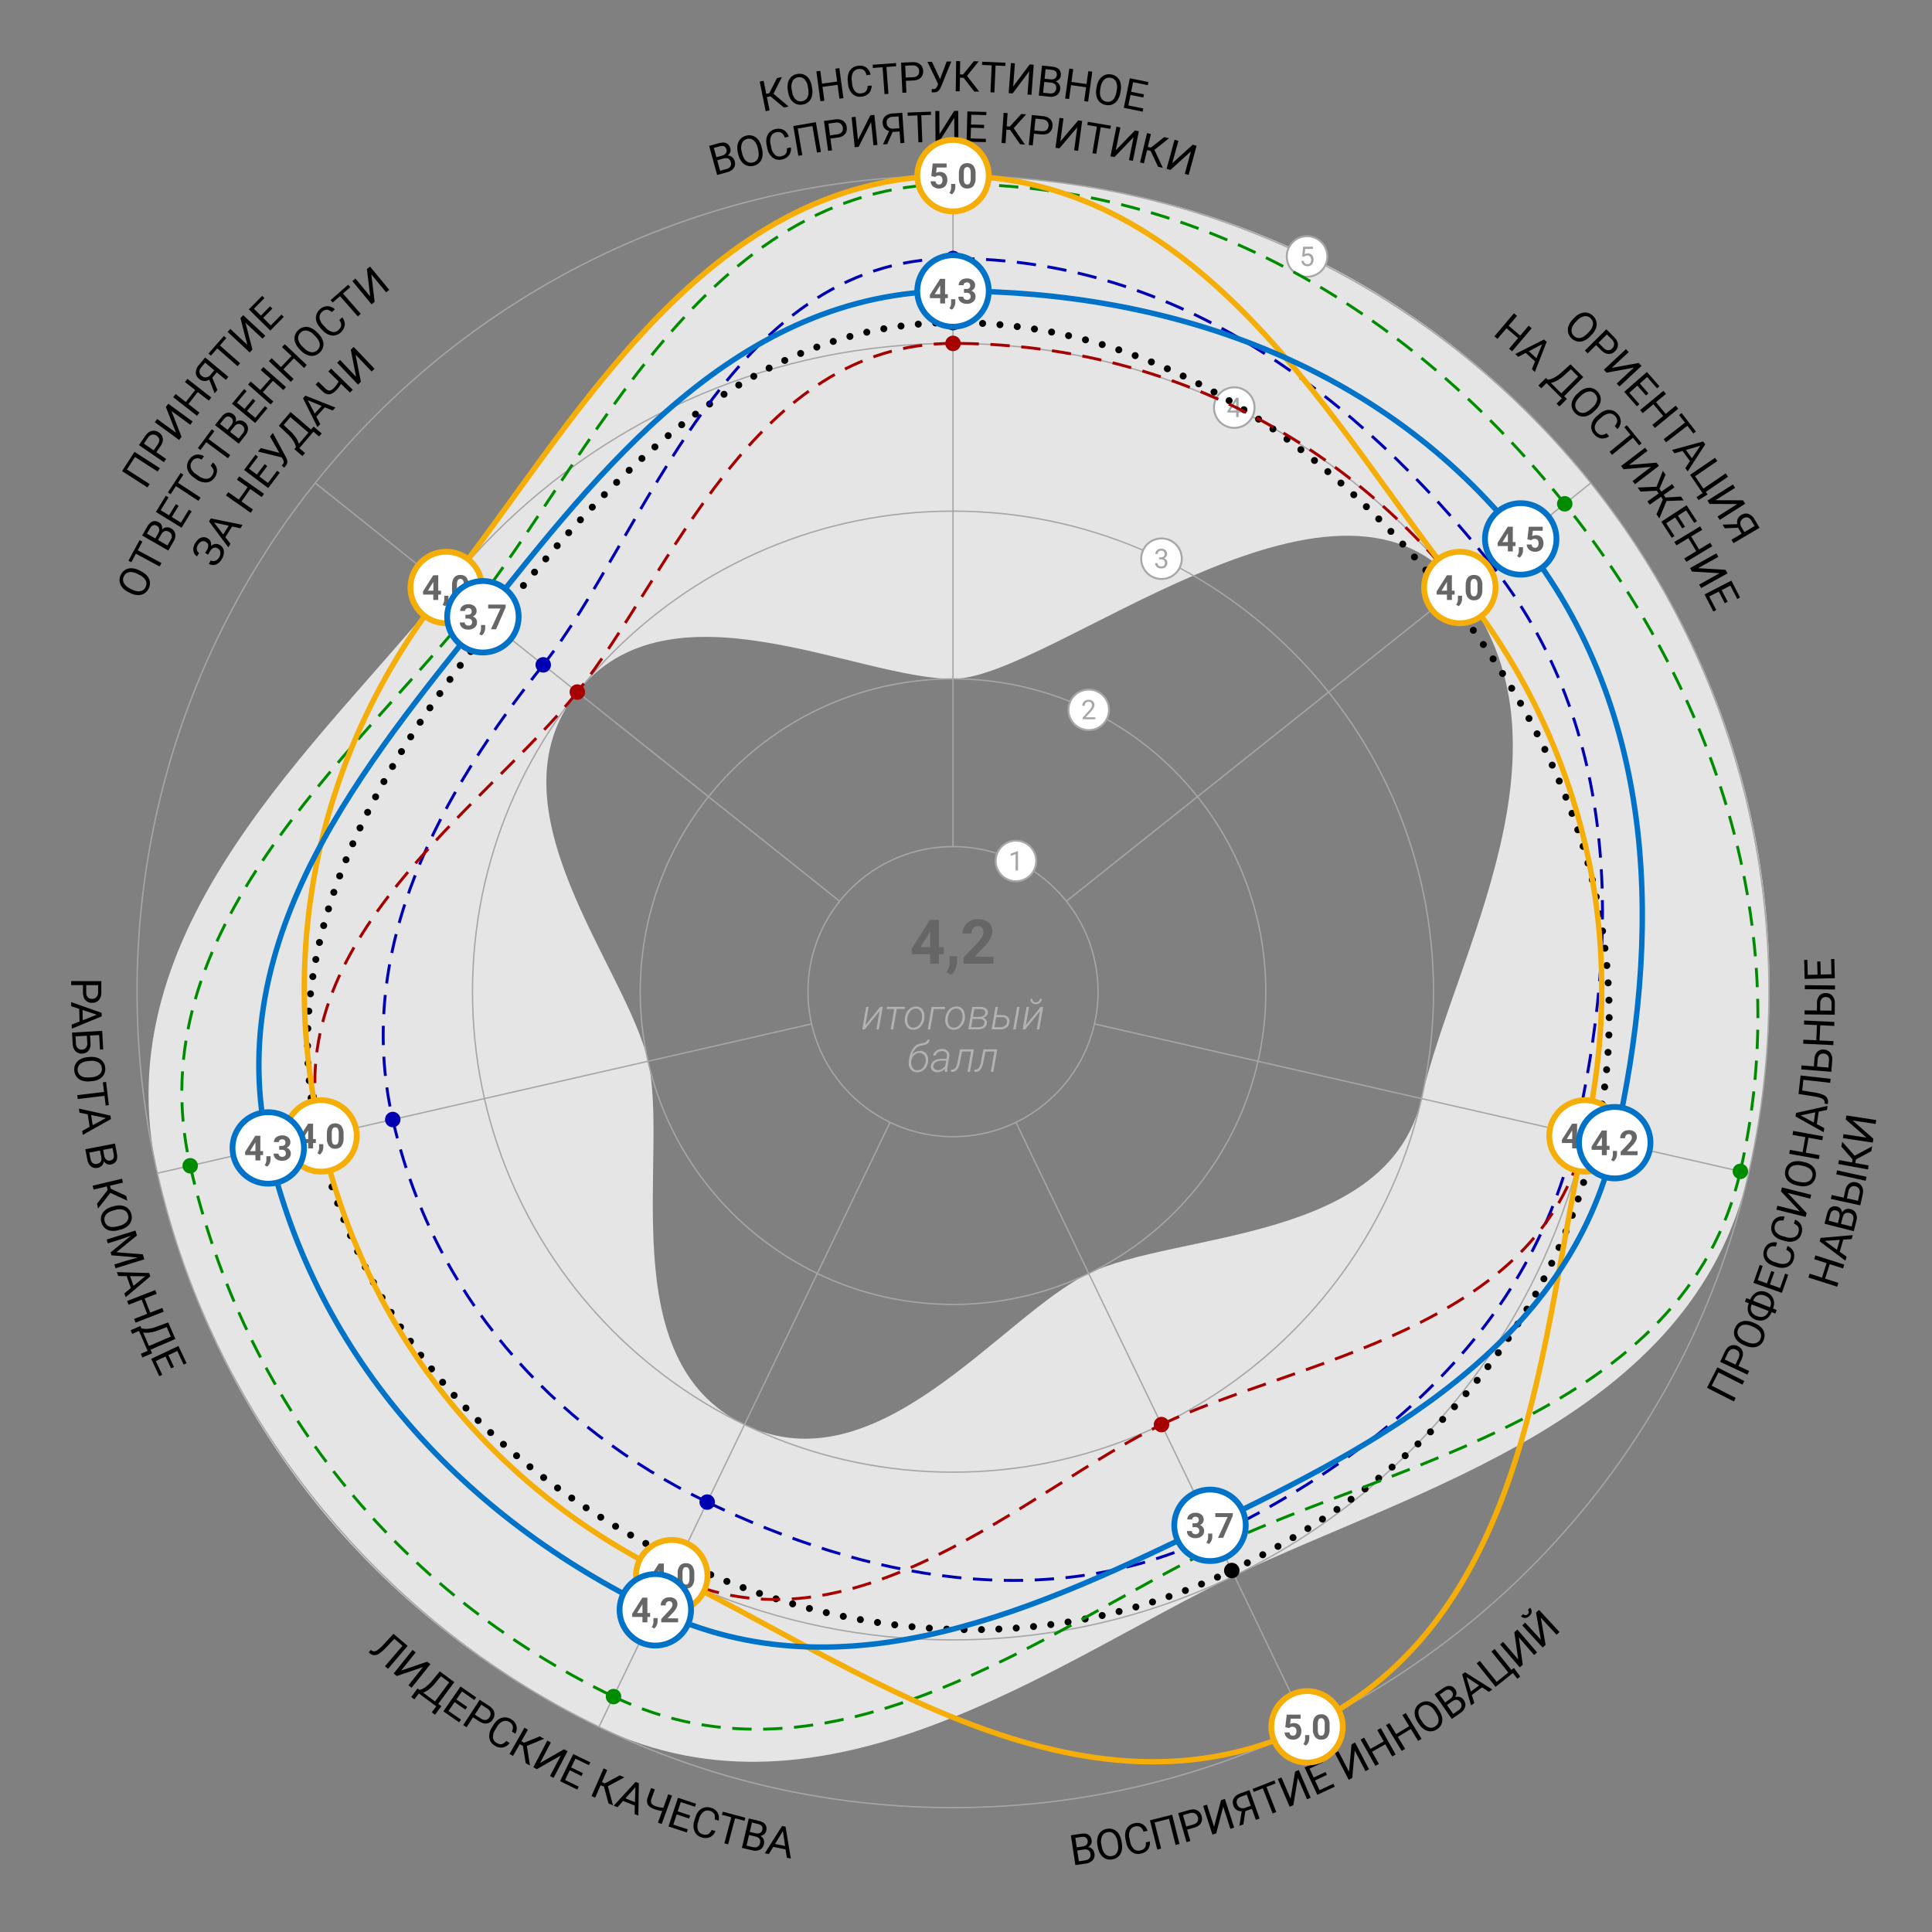<svg xmlns="http://www.w3.org/2000/svg" xmlns:xlink="http://www.w3.org/1999/xlink" width="500" height="500"><rect width="100%" height="100%" fill="#808080" stroke="none"/><g clip-path="url(#a)" transform="translate(-60 -100)"><symbol id="B"><path d="M.145.41h.067a.15.15 0 01.101.033A.113.113 0 01.35.53C.35.615.308.656.225.656A.13.13 0 01.131.623.117.117 0 01.097.534h-.09c0 .056.02.103.06.14A.225.225 0 00.226.73.22.22 0 00.383.677.192.192 0 00.44.53C.44.5.43.47.41.44A.18.18 0 00.328.375a.173.173 0 00.09-.062.17.17 0 00.033-.105.194.194 0 00-.063-.152A.234.234 0 00.226 0a.241.241 0 00-.164.054A.18.18 0 000 .197h.09a.12.12 0 01.038-.09.14.14 0 01.098-.033c.043 0 .077.011.1.034C.349.13.36.163.36.206.36.247.348.28.322.301a.166.166 0 01-.11.034H.145V.41z"/></symbol><symbol id="c"><path d="M.547.235A.262.262 0 00.464.061.273.273 0 00.278 0a.251.251 0 00-.202.09A.364.364 0 000 .332V.4c0 .066.012.125.035.175A.264.264 0 00.286.73.256.256 0 00.468.667a.264.264 0 00.08-.175H.452C.445.55.427.59.4.615a.16.16 0 01-.114.038.168.168 0 01-.141-.066.306.306 0 01-.05-.19V.33A.31.31 0 01.142.145.156.156 0 01.278.077c.052 0 .092.011.12.035.027.024.046.065.055.123h.094z"/></symbol><symbol id="a"><path d="M0 0v.71h.232C.31.71.368.696.406.664.446.631.465.584.465.521A.145.145 0 00.437.433.184.184 0 00.359.374.163.163 0 00.45.313.174.174 0 00.484.205a.19.19 0 00-.062-.15A.256.256 0 00.247 0H0m.094.333V.077h.155c.043 0 .077.01.103.033A.12.12 0 01.39.204C.39.29.343.333.25.333H.094m0 .075h.141c.041 0 .074.01.098.03a.105.105 0 01.038.084C.37.561.359.589.336.607.314.625.28.634.232.634H.094V.408z"/></symbol><symbol id="b"><path d="M.572.342C.572.272.56.212.537.16a.266.266 0 00-.1-.119A.274.274 0 00.287 0a.273.273 0 00-.15.041.276.276 0 00-.1.118A.426.426 0 000 .336v.051c0 .069.012.129.036.181a.27.27 0 00.1.12.27.27 0 00.15.042.264.264 0 00.251-.16.44.44 0 00.035-.183V.342M.479.388a.318.318 0 01-.051.194.167.167 0 01-.142.068.166.166 0 01-.14-.068.312.312 0 01-.053-.187V.342C.093.261.11.196.145.15A.167.167 0 01.287.08c.06 0 .107.023.14.067.033.044.05.107.052.19v.052z"/></symbol><symbol id="o"><path d="M.698 0H.604v.175h-.51V0H0v.251h.058c.03.035.055.081.073.14a.82.82 0 01.034.19l.016.305h.425V.25h.093L.698.001M.165.25h.347v.56H.27L.26.6A.88.88 0 00.228.392.483.483 0 00.165.25z"/></symbol><symbol id="k"><path d="M.546 0H.452v.329H.094V0H0v.71h.094V.406h.358v.306h.094V0z"/></symbol><symbol id="x"><path d="M.094.42H.27A.258.258 0 00.444.365.192.192 0 00.507.212.197.197 0 00.444.06.253.253 0 00.272 0H0v.71h.094V.42m0-.076V.077h.171a.15.15 0 01.109.037.13.13 0 01.039.1.12.12 0 01-.038.093.153.153 0 01-.106.036H.094M.687 0H.593v.71h.094V0z"/></symbol><symbol id="i"><path d="M.402.329H.094V.077h.358V0H0v.71h.447V.635H.094v-.23h.308V.33z"/></symbol><symbol id="e"><path d="M.094.278V0H0v.71h.262C.34.71.401.692.445.652A.202.202 0 00.51.494a.2.2 0 00-.065-.16C.403.297.342.278.261.278H.094m0 .077h.168c.05 0 .089.012.115.035.027.024.04.058.04.103a.134.134 0 01-.04.101.158.158 0 01-.11.04H.095V.355z"/></symbol><symbol id="m"><path d="M.408.53a.109.109 0 01-.041.09.178.178 0 01-.116.033A.16.16 0 01.146.62.105.105 0 01.104.534H.01c0 .037.01.071.031.101.02.03.05.053.087.07A.293.293 0 00.25.73C.331.73.392.713.436.677A.18.18 0 00.502.528a.147.147 0 00-.03-.09.203.203 0 00-.085-.063C.471.347.513.29.513.208A.183.183 0 00.44.056.3.3 0 00.251 0a.324.324 0 00-.129.025A.189.189 0 000 .207h.094A.12.12 0 01.138.113.17.17 0 01.251.076a.19.19 0 01.122.036c.03.024.046.055.046.094C.419.29.367.332.264.333H.176v.078h.088a.17.17 0 01.108.032c.024.02.036.05.036.087z"/></symbol><symbol id="l"><path d="M.29.309L.452.72h.109L.31.13A.314.314 0 00.263.05.152.152 0 00.21.011.193.193 0 00.137 0a.166.166 0 00-.05.004L.092.08.135.077a.08.08 0 01.076.049l.013.025.018.044L0 .72h.105L.289.31z"/></symbol><symbol id="s"><path d="M.597.71V0H.503v.634H.25L.236.352A.938.938 0 00.206.14.206.206 0 00.144.034.18.18 0 00.031 0H0v.077h.02C.05.08.073.09.09.108A.18.18 0 01.125.19c.01.04.016.097.02.176l.014.345h.438z"/></symbol><symbol id="w"><path d="M.094.42H.27A.258.258 0 00.444.365.192.192 0 00.507.212.197.197 0 00.444.06.253.253 0 00.272 0H0v.71h.094V.42m0-.076V.077h.171a.15.15 0 01.109.037.13.13 0 01.039.1.12.12 0 01-.038.093.153.153 0 01-.106.036H.094z"/></symbol><symbol id="h"><path d="M.55.634H.32V0H.228v.634H0V.71h.55V.634z"/></symbol><symbol id="n"><path d="M.461.186H.164L.097 0H0l.271.71h.083L.625 0H.53L.461.186m-.27.077h.243L.313.595.192.263z"/></symbol><symbol id="d"><path d="M.539 0H.444v.634h-.35V0H0v.71h.539V0z"/></symbol><symbol id="j"><path d="M.18.32H.094V0H0v.71h.094V.398h.073l.249.314h.116L.261.366.552 0H.437L.18.32z"/></symbol><symbol id="r"><path d="M.121.71L.354.13l.232.58h.122V0H.614v.277l.009.299L.389 0H.317L.084.574l.01-.297V0H0v.71h.121z"/></symbol><symbol id="t"><path d="M0 .882h.094V.248h.35v.634H.54V.25h.074L.604 0H.52v.171H0v.711z"/></symbol><symbol id="f"><path d="M.444.71h.094V0H.444v.548L.094 0H0v.71h.094V.164l.35.548z"/></symbol><symbol id="g"><path d="M.411 0v.277H.247L.1 0H0l.165.303C.073.339.027.403.027.497c0 .067.022.12.067.157a.278.278 0 00.185.057h.226V0H.411m-.29.497c0-.043.013-.078.04-.104a.157.157 0 01.112-.04h.138v.28H.278C.228.634.188.623.16.599A.13.13 0 01.12.498z"/></symbol><path d="M306.638 275.688V145.464c-65.139 0-98.9 66.114-131.165 106.574l33.938 27.064c23.917-29.99 72.257-3.414 97.227-3.414" fill="#e5e5e5"/><path d="M209.41 279.102l-33.937-27.064c-32.265 40.458-89.21 88.085-74.715 151.59l126.96-28.977c-5.557-24.344-42.224-65.558-18.307-95.549" fill="#e5e5e5"/><path d="M227.718 374.651l-126.96 28.978c14.495 63.505 55.567 115.008 114.255 143.27l37.668-78.218c-34.56-16.644-19.407-69.686-24.964-94.03" fill="#e5e5e5"/><path d="M252.681 468.68l-37.668 78.22c58.688 28.262 117.792-16.657 164.416-39.11l-37.668-78.219c-22.497 10.834-54.52 55.753-89.08 39.11" fill="#e5e5e5"/><path d="M341.76 429.572l37.669 78.218c46.624-22.453 118.594-40.656 133.089-104.161l-84.64-19.319c-8.536 37.398-63.62 34.428-86.117 45.262" fill="#e5e5e5"/><path d="M427.878 384.31l84.64 19.319c14.494-63.506-.164-127.729-40.777-178.656l-33.938 27.065c32.265 40.458-1.389 94.875-9.925 132.272m9.925-132.272l33.938-27.065c-40.614-50.927-99.964-79.51-165.103-79.51v130.225c24.97 0 98.9-64.11 131.165-23.65" fill="#e5e5e5"/><use xlink:href="#a" transform="scale(11 -11) rotate(15.453 59.838 75.678)"/><use xlink:href="#b" transform="scale(11 -11) rotate(13.578 66.303 89.676)"/><use xlink:href="#c" transform="scale(11 -11) rotate(11.662 74.945 108.966)"/><use xlink:href="#d" transform="scale(11 -11) rotate(9.71 87.208 136.3)"/><use xlink:href="#e" transform="scale(11 -11) rotate(7.786 105.34 176.903)"/><use xlink:href="#f" transform="scale(11 -11) rotate(5.863 135.37 243.318)"/><use xlink:href="#g" transform="scale(11 -11) rotate(3.932 195.025 375.796)"/><use xlink:href="#h" transform="scale(11 -11) rotate(2.196 338.172 693.831)"/><use xlink:href="#f" transform="scale(11 -11) rotate(.322 2222.371 4880.721)"/><use xlink:href="#i" transform="scale(11 -11) rotate(-1.511 -456.93 -1075.305)"/><use xlink:href="#j" transform="scale(11 -11) rotate(-3.952 -165.976 -426.761)"/><use xlink:href="#e" transform="scale(11 -11) rotate(-5.775 -109.112 -300.257)"/><use xlink:href="#f" transform="scale(11 -11) rotate(-7.697 -78.27 -231.397)"/><use xlink:href="#h" transform="scale(11 -11) rotate(-9.571 -60.127 -191.063)"/><use xlink:href="#f" transform="scale(11 -11) rotate(-11.445 -47.918 -163.957)"/><use xlink:href="#j" transform="scale(11 -11) rotate(-13.384 -38.887 -144)"/><use xlink:href="#f" transform="scale(11 -11) rotate(-15.324 -32.102 -128.813)"/><use xlink:href="#j" transform="scale(11 -11) rotate(11.381 70.477 111.907)"/><use xlink:href="#b" transform="scale(11 -11) rotate(9.623 80.926 137.086)"/><use xlink:href="#k" transform="scale(11 -11) rotate(7.731 97.28 177.46)"/><use xlink:href="#c" transform="scale(11 -11) rotate(5.889 123.475 241.61)"/><use xlink:href="#h" transform="scale(11 -11) rotate(4.241 165.917 345.948)"/><use xlink:href="#e" transform="scale(11 -11) rotate(2.582 263.484 586.43)"/><use xlink:href="#l" transform="scale(11 -11) rotate(.881 746.302 1768.908)"/><use xlink:href="#j" transform="scale(11 -11) rotate(-.837 -755.302 -1918.18)"/><use xlink:href="#h" transform="scale(11 -11) rotate(-2.512 -242.344 -656.265)"/><use xlink:href="#f" transform="scale(11 -11) rotate(-4.281 -136.33 -396.073)"/><use xlink:href="#a" transform="scale(11 -11) rotate(-6.086 -91.703 -286.84)"/><use xlink:href="#k" transform="scale(11 -11) rotate(-7.891 -67.442 -226.915)"/><use xlink:href="#b" transform="scale(11 -11) rotate(-9.783 -51.668 -187.988)"/><use xlink:href="#i" transform="scale(11 -11) rotate(-11.481 -41.888 -164.45)"/><use xlink:href="#m" transform="scale(11 -11) rotate(59.375 24.972 -1.982)"/><use xlink:href="#n" transform="scale(11 -11) rotate(57.591 25.396 -1.136)"/><use xlink:href="#k" transform="scale(11 -11) rotate(54.93 26.026 .342)"/><use xlink:href="#i" transform="scale(11 -11) rotate(53.096 26.472 1.486)"/><use xlink:href="#l" transform="scale(11 -11) rotate(51.383 27 2.48)"/><use xlink:href="#o" transform="scale(11 -11) rotate(49.522 27.771 3.716)"/><use xlink:href="#n" transform="scale(11 -11) rotate(47.492 28.215 5.118)"/><symbol id="p"><path d="M.524.71V0H.43v.294A.69.69 0 00.241.27C.161.269.1.286.061.32.02.356 0 .411 0 .483V.71h.094V.485C.094.435.106.4.128.378.15.357.188.346.24.346c.062 0 .125.008.19.026v.339h.093z"/></symbol><use xlink:href="#p" transform="scale(11 -11) rotate(45.652 28.831 6.586)"/><use xlink:href="#f" transform="scale(11 -11) rotate(43.653 29.583 8.255)"/><use xlink:href="#b" transform="scale(11 -11) rotate(63.389 23.194 -4.454)"/><use xlink:href="#h" transform="scale(11 -11) rotate(61.689 23.49 -3.689)"/><use xlink:href="#a" transform="scale(11 -11) rotate(60.041 23.782 -2.876)"/><use xlink:href="#i" transform="scale(11 -11) rotate(58.432 24.092 -2.057)"/><use xlink:href="#h" transform="scale(11 -11) rotate(56.833 24.466 -1.293)"/><use xlink:href="#c" transform="scale(11 -11) rotate(55.182 24.839 -.38)"/><use xlink:href="#h" transform="scale(11 -11) rotate(53.535 25.22 .56)"/><use xlink:href="#a" transform="scale(11 -11) rotate(51.887 25.608 1.614)"/><use xlink:href="#i" transform="scale(11 -11) rotate(50.277 26.02 2.688)"/><use xlink:href="#k" transform="scale(11 -11) rotate(48.546 26.542 3.805)"/><use xlink:href="#k" transform="scale(11 -11) rotate(46.62 27.123 5.232)"/><use xlink:href="#b" transform="scale(11 -11) rotate(44.727 27.758 6.735)"/><use xlink:href="#c" transform="scale(11 -11) rotate(42.918 28.386 8.324)"/><use xlink:href="#h" transform="scale(11 -11) rotate(41.271 29.004 9.849)"/><use xlink:href="#f" transform="scale(11 -11) rotate(39.501 29.73 11.644)"/><use xlink:href="#d" transform="scale(11 -11) rotate(57.266 23.29 -2.107)"/><use xlink:href="#e" transform="scale(11 -11) rotate(55.546 23.61 -1.144)"/><use xlink:href="#f" transform="scale(11 -11) rotate(53.826 23.986 -.197)"/><use xlink:href="#k" transform="scale(11 -11) rotate(52.001 24.392 .906)"/><use xlink:href="#g" transform="scale(11 -11) rotate(50.274 24.8 2.022)"/><use xlink:href="#h" transform="scale(11 -11) rotate(48.721 25.188 3.09)"/><use xlink:href="#f" transform="scale(11 -11) rotate(47.045 25.633 4.322)"/><use xlink:href="#i" transform="scale(11 -11) rotate(45.405 26.067 5.686)"/><use xlink:href="#e" transform="scale(-11 11) rotate(89.958 -19.663 12.52)"/><use xlink:href="#n" transform="scale(11 -11) rotate(-88.457 -13.216 -19.995)"/><symbol id="q"><path d="M.437.634H.094V.42h.177A.258.258 0 00.445.364.192.192 0 00.507.212.197.197 0 00.444.06.253.253 0 00.272 0H0v.71h.437V.635M.094.344V.077h.172a.15.15 0 01.108.037.13.13 0 01.04.1.122.122 0 01-.04.093.153.153 0 01-.104.037H.094z"/></symbol><use xlink:href="#q" transform="scale(11 -11) rotate(-86.687 -14.112 -20.48)"/><use xlink:href="#b" transform="scale(11 -11) rotate(-84.868 -15.003 -20.922)"/><use xlink:href="#h" transform="scale(11 -11) rotate(-83.133 -15.903 -21.4)"/><use xlink:href="#n" transform="scale(11 -11) rotate(-81.514 -16.75 -21.828)"/><use xlink:href="#a" transform="scale(11 -11) rotate(-79.073 -18.155 -22.585)"/><use xlink:href="#j" transform="scale(11 -11) rotate(-76.646 -19.58 -23.323)"/><use xlink:href="#b" transform="scale(11 -11) rotate(-74.852 -20.664 -23.858)"/><use xlink:href="#r" transform="scale(11 -11) rotate(-72.698 -22.01 -24.537)"/><use xlink:href="#n" transform="scale(11 -11) rotate(-70.592 -23.458 -25.305)"/><use xlink:href="#k" transform="scale(11 -11) rotate(-68.709 -24.817 -26.028)"/><use xlink:href="#o" transform="scale(11 -11) rotate(-66.661 -26.443 -26.677)"/><use xlink:href="#i" transform="scale(11 -11) rotate(-64.84 -27.82 -27.624)"/><use xlink:href="#s" transform="scale(11 -11) rotate(-40.576 -57.811 -43.094)"/><use xlink:href="#f" transform="scale(11 -11) rotate(-38.616 -61.806 -45.235)"/><use xlink:href="#o" transform="scale(11 -11) rotate(-36.569 -66.61 -47.402)"/><use xlink:href="#i" transform="scale(11 -11) rotate(-34.747 -70.93 -50.063)"/><use xlink:href="#e" transform="scale(11 -11) rotate(-33.093 -75.427 -52.36)"/><use xlink:href="#c" transform="scale(11 -11) rotate(-31.326 -80.76 -55.066)"/><use xlink:href="#j" transform="scale(11 -11) rotate(-29.542 -86.771 -58.255)"/><use xlink:href="#f" transform="scale(11 -11) rotate(-27.672 -93.867 -61.881)"/><use xlink:href="#i" transform="scale(11 -11) rotate(-25.905 -101.55 -66.001)"/><use xlink:href="#j" transform="scale(11 -11) rotate(-23.552 -113.465 -72.133)"/><use xlink:href="#n" transform="scale(11 -11) rotate(-21.765 -124.184 -77.523)"/><use xlink:href="#p" transform="scale(11 -11) rotate(-19.992 -136.755 -84.152)"/><use xlink:href="#i" transform="scale(11 -11) rotate(-18.264 -151.347 -91.92)"/><use xlink:href="#c" transform="scale(11 -11) rotate(-16.582 -168.396 -100.565)"/><use xlink:href="#h" transform="scale(11 -11) rotate(-14.9 -189.226 -111.378)"/><use xlink:href="#a" transform="scale(11 -11) rotate(-13.218 -215.392 -125.147)"/><use xlink:href="#n" transform="scale(11 -11) rotate(-11.459 -250.866 -143.197)"/><use xlink:href="#a" transform="scale(11 -11) rotate(8.604 367.465 177.935)"/><use xlink:href="#b" transform="scale(11 -11) rotate(10.411 305.937 145.588)"/><use xlink:href="#c" transform="scale(11 -11) rotate(12.257 261.705 122.733)"/><use xlink:href="#d" transform="scale(11 -11) rotate(14.139 228.434 105.464)"/><use xlink:href="#e" transform="scale(11 -11) rotate(15.994 203.29 92.55)"/><use xlink:href="#f" transform="scale(11 -11) rotate(17.847 183.388 82.075)"/><use xlink:href="#g" transform="scale(11 -11) rotate(19.708 167.125 73.615)"/><use xlink:href="#h" transform="scale(11 -11) rotate(21.381 154.895 67.268)"/><use xlink:href="#f" transform="scale(11 -11) rotate(23.187 143.655 61.445)"/><use xlink:href="#i" transform="scale(11 -11) rotate(24.955 134.178 56.696)"/><use xlink:href="#f" transform="scale(11 -11) rotate(27.404 123.11 50.777)"/><use xlink:href="#k" transform="scale(11 -11) rotate(29.371 115.516 46.826)"/><use xlink:href="#k" transform="scale(11 -11) rotate(31.337 108.853 43.367)"/><use xlink:href="#b" transform="scale(11 -11) rotate(33.268 103.08 40.342)"/><use xlink:href="#a" transform="scale(11 -11) rotate(35.076 98.174 37.906)"/><use xlink:href="#n" transform="scale(11 -11) rotate(36.835 93.929 35.55)"/><use xlink:href="#t" transform="scale(11 -11) rotate(38.743 89.932 33.493)"/><use xlink:href="#f" transform="scale(11 -11) rotate(40.734 85.682 31.344)"/><symbol id="u"><path d="M.444.71h.094V0H.444v.548L.094 0H0v.71h.094V.164l.35.548M.418.888a.121.121 0 00-.04-.096.153.153 0 00-.106-.035.153.153 0 00-.106.036.12.12 0 00-.04.095h.073C.2.865.205.847.218.834.23.821.248.814.272.814a.07.07 0 01.053.02c.013.013.02.03.02.054h.073z"/></symbol><use xlink:href="#u" transform="scale(11 -11) rotate(42.701 82.083 29.475)"/><use xlink:href="#d" transform="scale(11 -11) rotate(63.052 57.41 16.665)"/><use xlink:href="#e" transform="scale(11 -11) rotate(64.906 55.86 15.898)"/><use xlink:href="#b" transform="scale(11 -11) rotate(66.725 54.464 15.12)"/><symbol id="v"><path d="M.393.669h.015A.3.3 0 00.555.63a.262.262 0 00.103-.1.288.288 0 00.037-.147.294.294 0 00-.037-.147.267.267 0 00-.102-.103A.3.3 0 00.41.096H.393V0h-.09v.096H.288A.3.3 0 00.14.133a.266.266 0 00-.103.102A.296.296 0 000 .382C0 .437.012.486.037.53A.26.26 0 00.14.632a.3.3 0 00.15.037h.013v.1h.091v-.1M.29.595A.191.191 0 01.143.54.218.218 0 01.09.382C.09.315.108.263.143.226A.193.193 0 01.29.17h.012v.425H.29m.104 0V.17h.014c.062 0 .11.019.145.057.035.038.053.09.053.156a.22.22 0 01-.053.155.19.19 0 01-.147.057H.393z"/></symbol><use xlink:href="#v" transform="scale(11 -11) rotate(68.738 53.003 14.305)"/><use xlink:href="#i" transform="scale(11 -11) rotate(70.587 51.595 13.71)"/><use xlink:href="#c" transform="scale(11 -11) rotate(72.269 50.489 13.075)"/><use xlink:href="#c" transform="scale(11 -11) rotate(74.064 49.316 12.466)"/><use xlink:href="#f" transform="scale(11 -11) rotate(75.944 48.134 11.848)"/><use xlink:href="#b" transform="scale(11 -11) rotate(77.876 46.99 11.241)"/><use xlink:href="#k" transform="scale(11 -11) rotate(79.808 45.865 10.667)"/><use xlink:href="#n" transform="scale(11 -11) rotate(81.691 44.843 10.104)"/><use xlink:href="#s" transform="scale(11 -11) rotate(83.59 43.842 9.57)"/><use xlink:href="#w" transform="scale(11 -11) rotate(85.432 42.849 9.133)"/><use xlink:href="#k" transform="scale(11 -11) rotate(87.281 41.952 8.635)"/><use xlink:href="#x" transform="scale(11 -11) rotate(89.457 40.949 8.06)"/><use xlink:href="#i" transform="scale(-11 11) rotate(-88.566 -7.852 40.98)"/><use xlink:href="#k" transform="scale(11 -11) rotate(72.258 51.301 13.66)"/><use xlink:href="#n" transform="scale(11 -11) rotate(74.04 50.13 13.029)"/><use xlink:href="#a" transform="scale(11 -11) rotate(75.704 49.02 12.541)"/><use xlink:href="#x" transform="scale(11 -11) rotate(77.646 47.881 11.86)"/><use xlink:href="#j" transform="scale(11 -11) rotate(79.613 46.663 11.338)"/><use xlink:href="#f" transform="scale(11 -11) rotate(81.382 45.676 10.806)"/><use xlink:href="#k" transform="scale(11 -11) rotate(-40.345 -2.834 -63.776)"/><use xlink:href="#n" transform="scale(11 -11) rotate(-42.299 -1.963 -61.835)"/><use xlink:href="#o" transform="scale(11 -11) rotate(-45.016 -1.088 -59.335)"/><use xlink:href="#b" transform="scale(11 -11) rotate(-47.045 -.201 -57.897)"/><use xlink:href="#c" transform="scale(11 -11) rotate(-48.96 .417 -56.524)"/><use xlink:href="#h" transform="scale(11 -11) rotate(-50.705 .965 -55.337)"/><use xlink:href="#f" transform="scale(11 -11) rotate(-52.579 1.498 -54.151)"/><symbol id="y"><path d="M.569.324H.493V0H.399v.324h-.08L.116 0H0l.24.375-.221.336h.11L.32.402H.4v.309h.094V.402H.57l.189.309h.11L.65.375.887 0H.77L.569.324z"/></symbol><use xlink:href="#y" transform="scale(11 -11) rotate(-54.898 2.2 -52.619)"/><use xlink:href="#i" transform="scale(11 -11) rotate(-57.011 2.6 -51.689)"/><use xlink:href="#k" transform="scale(11 -11) rotate(-58.845 3.06 -50.68)"/><use xlink:href="#f" transform="scale(11 -11) rotate(-60.885 3.503 -49.697)"/><use xlink:href="#i" transform="scale(11 -11) rotate(-62.719 3.846 -48.915)"/><use xlink:href="#b" transform="scale(11 -11) rotate(-43.434 -.047 -61.43)"/><use xlink:href="#e" transform="scale(11 -11) rotate(-45.215 .553 -59.992)"/><use xlink:href="#f" transform="scale(11 -11) rotate(-47.031 1.153 -58.522)"/><use xlink:href="#i" transform="scale(11 -11) rotate(-48.762 1.634 -57.33)"/><use xlink:href="#k" transform="scale(11 -11) rotate(-50.494 2.153 -56.067)"/><use xlink:href="#h" transform="scale(11 -11) rotate(-52.263 2.615 -54.932)"/><use xlink:href="#n" transform="scale(11 -11) rotate(-53.849 3.024 -53.937)"/><use xlink:href="#t" transform="scale(11 -11) rotate(-55.718 3.28 -52.82)"/><use xlink:href="#f" transform="scale(11 -11) rotate(-57.669 3.861 -51.872)"/><use xlink:href="#g" transform="scale(11 -11) rotate(-59.492 4.237 -50.95)"/><path stroke-width=".35" stroke-miterlimit="10" fill="none" stroke="#a6a6a6" d="M306.638 319.096V145.464M277.286 333.23l-135.75-108.258m128.501 140.019l-169.279 38.637m189.591-13.167L215.013 546.9m107.914-156.437L398.263 546.9M343.24 364.992l169.279 38.637M335.99 333.23l135.75-108.258M269.096 356.638c0-20.715 16.827-37.542 37.542-37.542s37.542 16.827 37.542 37.542-16.827 37.542-37.542 37.542-37.542-16.827-37.542-37.542m-43.408 0c0-44.667 36.283-80.95 80.95-80.95s80.95 36.283 80.95 80.95-36.283 80.95-80.95 80.95-80.95-36.283-80.95-80.95m-43.408 0c0-68.619 55.74-124.358 124.358-124.358 68.619 0 124.358 55.74 124.358 124.358 0 68.619-55.74 124.358-124.358 124.358-68.619 0-124.358-55.74-124.358-124.358m-43.408 0c0-92.57 75.195-167.766 167.766-167.766 92.57 0 167.766 75.195 167.766 167.766 0 92.57-75.195 167.766-167.766 167.766-92.57 0-167.766-75.195-167.766-167.766m-43.408 0c0-116.523 94.651-211.174 211.174-211.174 116.523 0 211.174 94.651 211.174 211.174 0 116.522-94.651 211.174-211.174 211.174-116.522 0-211.174-94.652-211.174-211.174"/><path stroke-width="11" stroke-linecap="round" stroke-miterlimit="10" fill="none" stroke="#a6a6a6" d="M322.927 322.814h0"/><path stroke-width="10" stroke-linecap="round" stroke-miterlimit="10" fill="none" stroke="#fff" d="M322.927 322.814h0"/><symbol id="z"><path d="M.273 0h-.09v.602L0 .535v.082l.259.097h.014V0z"/></symbol><use xlink:href="#z" transform="matrix(7 0 0 -7 321.55 325.26)" fill="#a6a6a6"/><path stroke-width="11" stroke-linecap="round" stroke-miterlimit="10" fill="none" stroke="#a6a6a6" d="M341.76 283.704h0"/><path stroke-width="10" stroke-linecap="round" stroke-miterlimit="10" fill="none" stroke="#fff" d="M341.76 283.704h0"/><symbol id="A"><path d="M.48 0H.013v.065L.26.338A.578.578 0 01.335.44a.168.168 0 01.021.08.128.128 0 01-.034.092.118.118 0 01-.09.035.14.14 0 01-.105-.038A.146.146 0 01.09.5H0a.21.21 0 00.063.16c.042.04.099.06.17.06A.225.225 0 00.388.668.177.177 0 00.447.53C.447.46.402.377.313.28L.123.074h.356V0z"/></symbol><use xlink:href="#A" transform="matrix(7 0 0 -7 340.115 286.151)" fill="#a6a6a6"/><path stroke-width="11" stroke-linecap="round" stroke-miterlimit="10" fill="none" stroke="#a6a6a6" d="M360.595 244.595h0"/><path stroke-width="10" stroke-linecap="round" stroke-miterlimit="10" fill="none" stroke="#fff" d="M360.595 244.595h0"/><use xlink:href="#B" transform="matrix(7 0 0 -7 358.954 247.11)" fill="#a6a6a6"/><path stroke-width="11" stroke-linecap="round" stroke-miterlimit="10" fill="none" stroke="#a6a6a6" d="M379.429 205.486h0"/><path stroke-width="10" stroke-linecap="round" stroke-miterlimit="10" fill="none" stroke="#fff" d="M379.429 205.486h0"/><symbol id="C"><path d="M.415.239h.098V.165H.415V0H.324v.165H0v.053l.318.493h.097V.239m-.312 0h.22v.348l-.01-.02L.103.24z"/></symbol><use xlink:href="#C" transform="matrix(7 0 0 -7 377.65 207.932)" fill="#a6a6a6"/><path stroke-width="11" stroke-linecap="round" stroke-miterlimit="10" fill="none" stroke="#a6a6a6" d="M398.263 166.377h0"/><path stroke-width="10" stroke-linecap="round" stroke-miterlimit="10" fill="none" stroke="#fff" d="M398.263 166.377h0"/><symbol id="D"><path d="M.025.366l.037.355h.364V.637H.138L.117.443a.23.23 0 00.118.031A.196.196 0 00.39.41.25.25 0 00.447.236a.243.243 0 00-.06-.173A.216.216 0 00.222 0a.225.225 0 00-.154.052A.209.209 0 000 .197h.085A.145.145 0 01.13.104a.136.136 0 01.093-.03c.042 0 .075.014.098.043a.179.179 0 01.036.118.163.163 0 01-.039.115.13.13 0 01-.103.043.149.149 0 01-.092-.026L.098.347l-.073.02z"/></symbol><use xlink:href="#D" transform="matrix(7 0 0 -7 396.823 168.891)" fill="#a6a6a6"/><path stroke-width="1.8" stroke-linecap="round" stroke-dasharray="0,4.5" stroke-miterlimit="10" fill="none" stroke="#000" d="M306.638 183.484c-53.41 0-89.93 41.252-119.268 78.041m0 0c-29.338 36.79-56.622 81.932-45.053 132.618m0 0c11.569 50.686 48.029 87.828 93.434 109.694m0 0c45.405 21.866 96.822 24.869 143.033 2.615m0 0c46.212-22.255 82.419-60.576 94.125-111.864m0 0c11.706-51.288-6.658-100.594-38.17-140.108m0 0c-31.51-39.514-74.69-70.996-128.101-70.996"/><path stroke-width="4" stroke-linecap="round" stroke-miterlimit="10" fill="none" stroke="#000" d="M306.638 183.484h0M187.37 261.525h0m-45.053 132.618h0m93.434 109.694h0m143.033 2.615h0m94.125-111.864h0m-38.17-140.108h0"/><path stroke-width=".75" stroke-dasharray="5,3" stroke-miterlimit="10" fill="none" stroke="#008c00" d="M306.638 147.634c-64.47 0-93.782 71.451-124.377 109.816m0 0c-30.596 38.366-86.937 83.352-73.039 144.247m0 0c13.9 60.894 53.283 110.28 109.558 137.38m0 0c56.275 27.101 112.67-17.818 156.882-39.109m0 0c44.212-21.29 120.394-33.97 134.74-96.822m0 0c14.345-62.853-6.505-123.926-45.449-172.76m0 0c-38.943-48.834-93.846-82.752-158.315-82.752"/><path stroke-width="4" stroke-linecap="round" stroke-miterlimit="10" fill="none" stroke="#008c00" d="M306.638 147.634h0M182.261 257.45h0m-73.039 144.247h0m109.558 137.38h0m156.882-39.109h0m134.74-96.822h0m-45.449-172.76h0"/><path stroke-width=".75" stroke-dasharray="5,3" stroke-miterlimit="10" fill="none" stroke="#0000b2" d="M306.638 166.896c-58.527 0-79.964 72.457-106.05 105.17m0 0c-26.088 32.712-49.152 72.941-38.944 117.666m0 0c10.208 44.725 40.629 79.385 81.377 99.008m0 0c40.748 19.623 87.978 29.525 131.386 8.62m0 0c43.407-20.903 81.951-54.281 93.29-103.961m0 0c11.34-49.68 12.187-104.755-22.016-147.644m0 0c-34.203-42.89-80.515-78.859-139.043-78.859"/><path stroke-width="4" stroke-linecap="round" stroke-miterlimit="10" fill="none" stroke="#0000b2" d="M306.638 166.896h0m-106.05 105.17h0m-38.944 117.666h0m81.377 99.008h0m131.386 8.62h0m93.29-103.961h0m-22.016-147.644h0"/><path stroke-width=".75" stroke-dasharray="5,3" stroke-miterlimit="10" fill="none" stroke="#a60000" d="M306.638 188.872c-51.749 0-73.31 60.24-97.227 90.23m0 0c-23.917 29.99-77.848 64.416-66.333 114.867m0 0c11.515 50.452 44.145 91.368 90.769 113.821m0 0c46.624 22.453 92.187-22.466 126.748-39.11m0 0c34.56-16.643 98.088-24.259 109.603-74.71m0 0c11.515-50.452-.13-101.474-32.395-141.933m0 0c-32.265-40.459-79.416-63.165-131.165-63.165"/><path stroke-width="4" stroke-linecap="round" stroke-miterlimit="10" fill="none" stroke="#a60000" d="M306.638 188.872h0m-97.227 90.23h0m-66.333 114.867h0m90.769 113.821h0m126.748-39.11h0m109.603-74.71h0m-32.395-141.933h0"/><path stroke-width="1.4" stroke-miterlimit="10" fill="none" stroke="#f5ad08" d="M306.638 145.464c-65.139 0-98.9 66.114-131.165 106.573m0 0c-32.265 40.46-43.91 91.48-32.395 141.932m0 0c11.515 50.452 44.145 91.368 90.769 113.821m0 0c46.624 22.453 105.728 67.372 164.416 39.11m0 0c58.688-28.263 60.42-102.479 71.935-152.93m0 0c11.515-50.452-.13-101.474-32.395-141.933m0 0c-32.265-40.459-66.026-106.573-131.165-106.573"/><path stroke-width="20" stroke-linecap="round" stroke-miterlimit="10" fill="none" stroke="#f5ad08" d="M306.638 145.464h0M175.473 252.037h0M143.078 393.97h0m90.769 113.821h0m164.416 39.11h0m71.935-152.93h0m-32.395-141.933h0"/><path stroke-width="17" stroke-linecap="round" stroke-miterlimit="10" fill="none" stroke="#fff" d="M306.638 145.464h0M175.473 252.037h0M143.078 393.97h0m90.769 113.821h0m164.416 39.11h0m71.935-152.93h0m-32.395-141.933h0"/><symbol id="E"><path d="M.018.36L.06.72h.399V.604H.175L.157.45c.034.018.07.027.107.027.068 0 .12-.02.16-.063A.252.252 0 00.48.238.257.257 0 00.45.114.205.205 0 00.37.03.262.262 0 00.24 0a.278.278 0 00-.12.026.201.201 0 00-.12.182h.14a.106.106 0 01.03-.07.1.1 0 01.07-.024c.032 0 .057.011.074.034A.16.16 0 01.34.246c0 .04-.01.07-.03.092a.108.108 0 01-.084.033.122.122 0 01-.082-.027L.13.332.018.359z"/></symbol><symbol id="F"><path d="M.074 0L0 .039.018.07C.039.11.05.15.05.19V.3h.12V.2A.28.28 0 00.074 0z"/></symbol><symbol id="G"><path d="M.48.304A.36.36 0 00.42.078C.378.026.32 0 .24 0a.214.214 0 00-.176.077.35.35 0 00-.064.22v.13c0 .1.02.175.062.226.04.052.1.077.178.077C.317.73.376.705.417.654A.347.347 0 00.48.434v-.13M.34.447a.256.256 0 01-.025.129C.299.603.274.616.24.616A.08.08 0 01.166.578a.244.244 0 01-.025-.12V.285c0-.058.008-.1.024-.13C.18.129.205.115.24.115c.034 0 .06.013.074.04A.266.266 0 01.34.278v.17z"/></symbol><use xlink:href="#E" transform="matrix(8.993 0 0 -8.993 300.852 148.785)" fill="#666"/><use xlink:href="#F" transform="matrix(8.993 0 0 -8.993 305.7 150.3)" fill="#666"/><use xlink:href="#G" transform="matrix(8.993 0 0 -8.993 308.16 148.785)" fill="#666"/><symbol id="H"><path d="M.439.268h.08V.154H.44V0H.298v.154H.006L0 .243.296.71H.44V.268m-.298 0h.157v.25L.288.503.142.268z"/></symbol><use xlink:href="#H" transform="matrix(8.993 0 0 -8.993 169.46 255.27)" fill="#666"/><use xlink:href="#F" transform="matrix(8.993 0 0 -8.993 174.529 256.873)" fill="#666"/><use xlink:href="#G" transform="matrix(8.993 0 0 -8.993 176.987 255.358)" fill="#666"/><use xlink:href="#H" transform="matrix(8.993 0 0 -8.993 137.07 397.202)" fill="#666"/><use xlink:href="#F" transform="matrix(8.993 0 0 -8.993 142.138 398.805)" fill="#666"/><use xlink:href="#G" transform="matrix(8.993 0 0 -8.993 144.597 397.29)" fill="#666"/><use xlink:href="#H" transform="matrix(8.993 0 0 -8.993 227.843 511.023)" fill="#666"/><use xlink:href="#F" transform="matrix(8.993 0 0 -8.993 232.911 512.626)" fill="#666"/><use xlink:href="#G" transform="matrix(8.993 0 0 -8.993 235.37 511.111)" fill="#666"/><use xlink:href="#E" transform="matrix(8.993 0 0 -8.993 392.469 550.22)" fill="#666"/><use xlink:href="#F" transform="matrix(8.993 0 0 -8.993 397.318 551.735)" fill="#666"/><use xlink:href="#G" transform="matrix(8.993 0 0 -8.993 399.777 550.22)" fill="#666"/><use xlink:href="#H" transform="matrix(8.993 0 0 -8.993 464.195 397.202)" fill="#666"/><use xlink:href="#F" transform="matrix(8.993 0 0 -8.993 469.263 398.805)" fill="#666"/><use xlink:href="#G" transform="matrix(8.993 0 0 -8.993 471.722 397.29)" fill="#666"/><use xlink:href="#H" transform="matrix(8.993 0 0 -8.993 431.788 255.27)" fill="#666"/><use xlink:href="#F" transform="matrix(8.993 0 0 -8.993 436.857 256.873)" fill="#666"/><use xlink:href="#G" transform="matrix(8.993 0 0 -8.993 439.316 255.358)" fill="#666"/><path stroke-width="1.4" stroke-miterlimit="10" fill="none" stroke="#0072c7" d="M306.638 175.307c-55.933 0-91.735 46.78-121.662 84.309m0 0c-29.928 37.527-68.026 82.807-55.55 137.47m0 0c12.477 54.662 50.82 95.77 100.168 119.535m0 0c49.348 23.765 100.954-1.35 143.557-21.867m0 0c42.603-20.517 92.685-46.203 104.741-99.028m0 0C489.95 342.9 489.701 284.79 453.56 239.472m0 0c-36.141-45.32-90.989-64.165-146.922-64.165"/><path stroke-width="20" stroke-linecap="round" stroke-miterlimit="10" fill="none" stroke="#0072c7" d="M306.638 175.307h0m-121.662 84.309h0m-55.55 137.47h0M229.595 516.62h0m143.557-21.867h0m104.741-99.028h0M453.56 239.472h0"/><path stroke-width="17" stroke-linecap="round" stroke-miterlimit="10" fill="none" stroke="#fff" d="M306.638 175.307h0m-121.662 84.309h0m-55.55 137.47h0M229.595 516.62h0m143.557-21.867h0m104.741-99.028h0M453.56 239.472h0"/><symbol id="I"><path d="M.16.428h.076c.036 0 .062.009.08.027a.098.098 0 01.025.07c0 .03-.008.052-.026.068a.098.098 0 01-.07.024.103.103 0 01-.068-.023A.07.07 0 01.15.537H.009c0 .037.01.07.03.1.02.029.048.052.084.069A.282.282 0 00.242.73.265.265 0 00.418.676.183.183 0 00.482.528a.15.15 0 00-.03-.09.194.194 0 00-.077-.063.175.175 0 00.089-.064.174.174 0 00.03-.102.187.187 0 00-.07-.152A.277.277 0 00.242 0a.264.264 0 00-.175.056A.184.184 0 000 .205h.141c0-.027.01-.049.03-.066A.112.112 0 01.245.114.11.11 0 01.324.14a.093.093 0 01.029.07c0 .072-.04.107-.118.107H.161v.11z"/></symbol><use xlink:href="#H" transform="matrix(8.993 0 0 -8.993 300.632 178.54)" fill="#666"/><use xlink:href="#F" transform="matrix(8.993 0 0 -8.993 305.7 180.143)" fill="#666"/><use xlink:href="#I" transform="matrix(8.993 0 0 -8.993 308.023 178.628)" fill="#666"/><symbol id="J"><path d="M.502.632L.227 0H.078l.276.597H0V.71h.502V.63z"/></symbol><use xlink:href="#I" transform="matrix(8.993 0 0 -8.993 179.008 262.936)" fill="#666"/><use xlink:href="#F" transform="matrix(8.993 0 0 -8.993 184.036 264.451)" fill="#666"/><use xlink:href="#J" transform="matrix(8.993 0 0 -8.993 186.346 262.849)" fill="#666"/><use xlink:href="#H" transform="matrix(8.993 0 0 -8.993 123.421 400.318)" fill="#666"/><use xlink:href="#F" transform="matrix(8.993 0 0 -8.993 128.49 401.921)" fill="#666"/><use xlink:href="#I" transform="matrix(8.993 0 0 -8.993 130.812 400.406)" fill="#666"/><symbol id="K"><path d="M.501 0H.014v.097l.23.245a.554.554 0 01.07.09c.015.026.023.05.023.073A.108.108 0 01.313.58a.087.087 0 01-.068.027.094.094 0 01-.076-.033.13.13 0 01-.027-.087H0A.219.219 0 00.119.69c.037.02.08.03.128.03a.25.25 0 00.17-.052A.186.186 0 00.48.519.239.239 0 00.45.412.597.597 0 00.357.284L.196.114H.5V0z"/></symbol><use xlink:href="#H" transform="matrix(8.993 0 0 -8.993 223.585 519.854)" fill="#666"/><use xlink:href="#F" transform="matrix(8.993 0 0 -8.993 228.654 521.457)" fill="#666"/><use xlink:href="#K" transform="matrix(8.993 0 0 -8.993 231.003 519.854)" fill="#666"/><use xlink:href="#I" transform="matrix(8.993 0 0 -8.993 367.18 498.074)" fill="#666"/><use xlink:href="#F" transform="matrix(8.993 0 0 -8.993 372.208 499.59)" fill="#666"/><use xlink:href="#J" transform="matrix(8.993 0 0 -8.993 374.518 497.987)" fill="#666"/><use xlink:href="#H" transform="matrix(8.993 0 0 -8.993 471.882 398.959)" fill="#666"/><use xlink:href="#F" transform="matrix(8.993 0 0 -8.993 476.95 400.562)" fill="#666"/><use xlink:href="#K" transform="matrix(8.993 0 0 -8.993 479.3 398.959)" fill="#666"/><use xlink:href="#H" transform="matrix(8.993 0 0 -8.993 447.554 242.705)" fill="#666"/><use xlink:href="#F" transform="matrix(8.993 0 0 -8.993 452.622 244.308)" fill="#666"/><use xlink:href="#E" transform="matrix(8.993 0 0 -8.993 455.125 242.793)" fill="#666"/><symbol id="L"><path d="M.423.528h.06L.39 0H.333l.075.43L.06 0H0l.092.528h.057L.075.098l.348.43z"/></symbol><symbol id="M"><path d="M.424.479H.238L.155 0H.097L.18.479H0l.009.05h.425l-.01-.05z"/></symbol><symbol id="N"><path d="M.004.28A.346.346 0 00.05.42a.269.269 0 00.095.098C.183.54.225.55.27.549A.17.17 0 00.38.513.195.195 0 00.447.418.307.307 0 00.462.285v-.01a.332.332 0 00-.09-.2.23.23 0 00-.177-.073.18.18 0 00-.142.065A.252.252 0 000 .236l.001.028.002.016M.06.264A.271.271 0 01.07.156.16.16 0 01.116.08.128.128 0 01.198.05c.035 0 .067.01.096.027.03.019.053.045.072.079a.315.315 0 01.037.112l.001.016a.238.238 0 01-.029.154.125.125 0 01-.11.062.17.17 0 01-.134-.06.294.294 0 01-.07-.167v-.01z"/></symbol><symbol id="O"><path d="M.4.478H.14L.058 0H0l.092.528h.317L.4.478z"/></symbol><symbol id="P"><path d="M0 0l.091.528h.177A.249.249 0 00.413.492a.105.105 0 00.045-.1.12.12 0 00-.032-.074A.19.19 0 00.347.27.115.115 0 00.436.15a.138.138 0 00-.06-.11A.255.255 0 00.224 0H0m.1.243L.066.05h.16a.19.19 0 01.107.026.1.1 0 01.046.076.068.068 0 01-.025.066.14.14 0 01-.087.026H.1m.008.049l.14-.001c.046.001.082.01.108.027A.093.093 0 01.4.39C.406.448.363.478.272.478H.141L.108.293z"/></symbol><symbol id="Q"><path d="M.116.336h.136a.187.187 0 00.12-.038A.138.138 0 00.42.173.172.172 0 00.356.047.23.23 0 00.207 0H0l.092.528h.057L.116.336M.107.286L.066.05h.143a.16.16 0 01.105.034.129.129 0 01.049.09c.004.033-.004.06-.024.08a.115.115 0 01-.082.033h-.15M.566 0H.507L.6.528h.058L.566 0z"/></symbol><symbol id="R"><path d="M.423.528h.06L.39 0H.333l.075.43L.06 0H0l.092.528h.057L.075.098l.348.43m.03.191A.137.137 0 00.307.593a.129.129 0 00-.093.035.114.114 0 00-.031.091H.23A.083.083 0 01.248.658C.26.643.28.635.307.635c.027 0 .05.007.067.022a.105.105 0 01.032.061L.454.72z"/></symbol><use xlink:href="#L" transform="matrix(11 0 0 -11 283.152 366.395)" fill="#b2b2b2"/><use xlink:href="#M" transform="matrix(11 0 0 -11 289.454 366.395)" fill="#b2b2b2"/><use xlink:href="#N" transform="matrix(11 0 0 -11 294.159 366.52)" fill="#b2b2b2"/><use xlink:href="#O" transform="matrix(11 0 0 -11 300.108 366.395)" fill="#b2b2b2"/><use xlink:href="#N" transform="matrix(11 0 0 -11 304.63 366.52)" fill="#b2b2b2"/><use xlink:href="#P" transform="matrix(11 0 0 -11 310.612 366.395)" fill="#b2b2b2"/><use xlink:href="#Q" transform="matrix(11 0 0 -11 316.63 366.395)" fill="#b2b2b2"/><use xlink:href="#R" transform="matrix(11 0 0 -11 324.666 366.395)" fill="#b2b2b2"/><symbol id="S"><path d="M.274.505c.04 0 .075-.011.105-.032A.176.176 0 00.444.39.26.26 0 00.46.27V.253A.313.313 0 00.373.071.23.23 0 00.198.002a.192.192 0 00-.11.034.193.193 0 00-.07.09.269.269 0 00-.013.126l.007.05A.572.572 0 00.104.56a.29.29 0 00.182.12l.06.011c.058.012.092.038.1.079h.05C.488.709.453.669.39.649A.576.576 0 00.31.632.241.241 0 01.175.568.401.401 0 01.082.414a.243.243 0 00.192.09M.262.457A.176.176 0 01.13.403.224.224 0 01.064.268L.063.25a.212.212 0 01.03-.143A.127.127 0 01.2.05a.173.173 0 01.133.055A.245.245 0 01.4.253L.403.27A.183.183 0 01.372.4a.133.133 0 01-.11.055z"/></symbol><symbol id="T"><path d="M.332.01A.202.202 0 00.33.048l.004.036A.273.273 0 00.25.022a.223.223 0 00-.1-.021.153.153 0 00-.11.042.127.127 0 00-.037.104.156.156 0 00.036.09.205.205 0 00.09.06.438.438 0 00.134.021H.37l.009.06a.106.106 0 01-.024.087C.335.487.307.498.27.5a.167.167 0 01-.1-.03.125.125 0 01-.054-.077H.058A.16.16 0 00.13.506c.04.03.09.044.145.043A.169.169 0 00.4.499.147.147 0 00.437.378L.393.11.389.069A.201.201 0 01.393.016L.392.01h-.06M.159.052A.192.192 0 01.26.077a.23.23 0 01.082.079l.02.117H.27A.293.293 0 01.125.241a.112.112 0 01-.063-.09.084.084 0 01.023-.07.102.102 0 01.074-.03z"/></symbol><symbol id="U"><path d="M.539.53L.447 0H.388l.084.48H.263L.221.282.21.223a.38.38 0 00-.068-.17.141.141 0 00-.118-.052H0l.006.052h.02A.106.106 0 01.108.1a.36.36 0 01.05.145l.008.051.049.234h.323z"/></symbol><use xlink:href="#S" transform="matrix(11 0 0 -11 295.135 377.524)" fill="#b2b2b2"/><use xlink:href="#T" transform="matrix(11 0 0 -11 300.88 377.51)" fill="#b2b2b2"/><use xlink:href="#U" transform="matrix(11 0 0 -11 306.112 377.41)" fill="#b2b2b2"/><use xlink:href="#U" transform="matrix(11 0 0 -11 312.162 377.41)" fill="#b2b2b2"/><use xlink:href="#H" transform="matrix(16 0 0 -16 295.948 349.406)" fill="#666"/><use xlink:href="#F" transform="matrix(16 0 0 -16 304.96 352.258)" fill="#666"/><use xlink:href="#K" transform="matrix(16 0 0 -16 309.137 349.406)" fill="#666"/></g></svg>